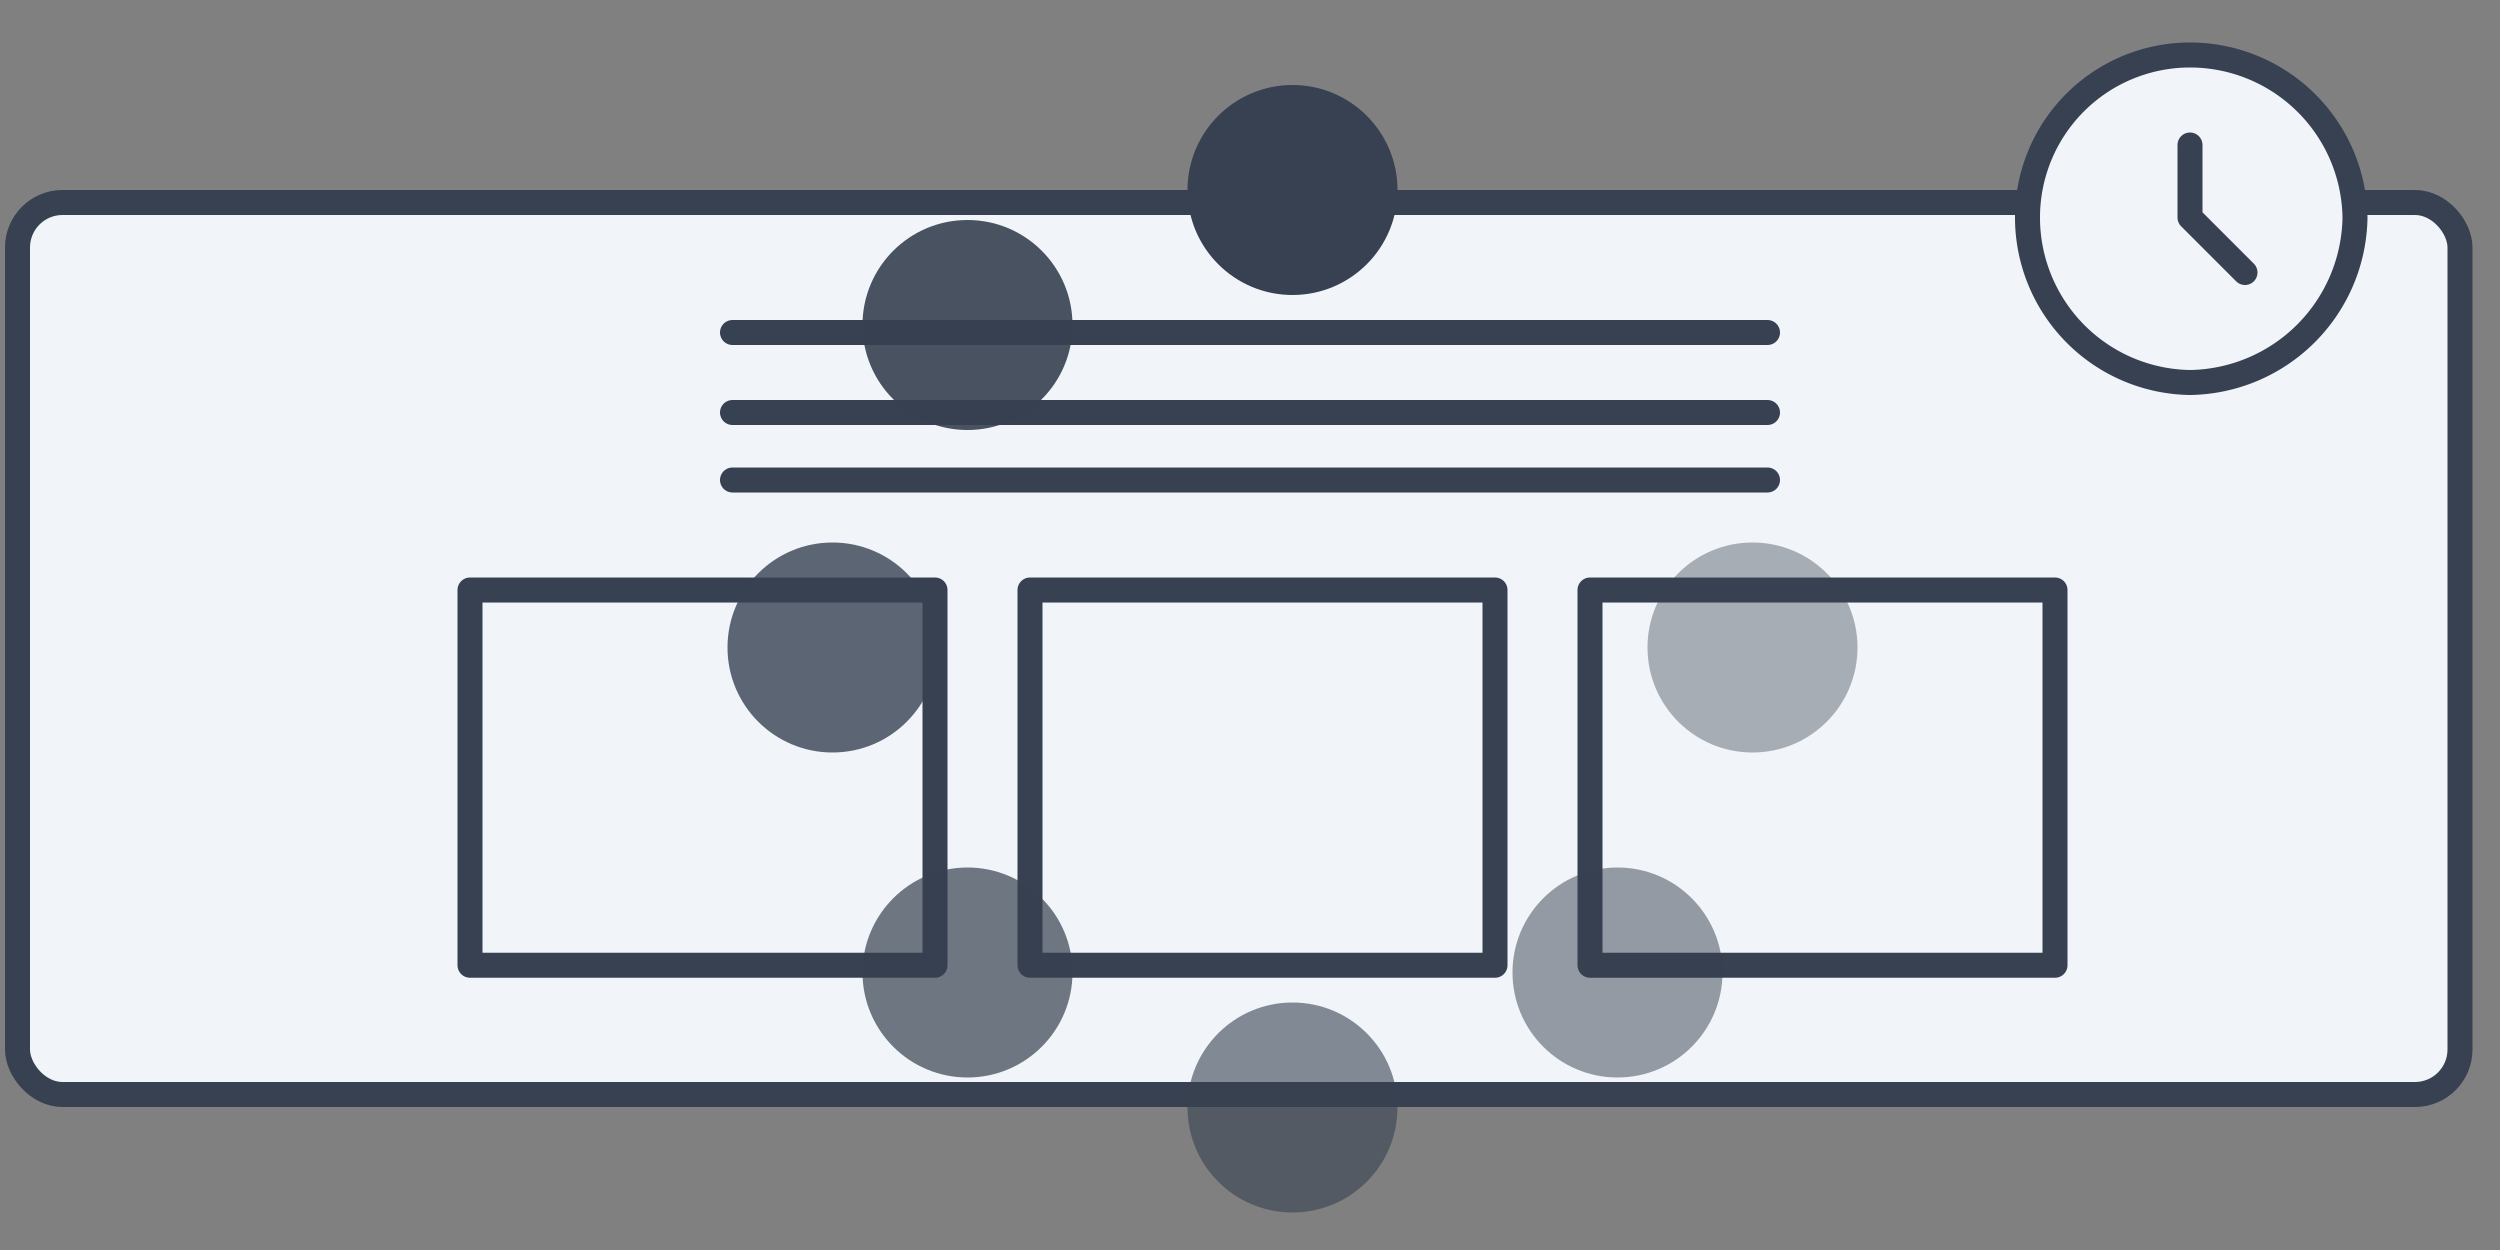 <svg id="Calque_1" data-name="Calque 1" xmlns="http://www.w3.org/2000/svg" viewBox="0 0 100 50"><rect x="0" y="0" width="100" height="50" fill="#808080" stroke="none"/><rect width="100" height="50" fill="none"/><rect x="0.7" y="8.1" width="97.7" height="35.68" rx="1.8" fill="#f1f5f9" stroke="#374151" stroke-linecap="round" stroke-linejoin="round"/><path d="M29.3,16.5H70.7M29.3,13.3H70.7M29.3,19.2H70.7" fill="#f1f5f9" stroke="#374151" stroke-linecap="round" stroke-linejoin="round"/><path d="M94.2,8.7a6.7,6.7,0,0,1-6.6,6.6,6.6,6.6,0,0,1-6.5-6.6,6.5,6.5,0,0,1,6.5-6.5,6.6,6.6,0,0,1,6.6,6.5Z" fill="#f1f5f9" stroke="#374151" stroke-linecap="round" stroke-linejoin="round"/><polyline points="87.6 5.8 87.6 8.7 89.8 10.9" fill="#f1f5f9" stroke="#374151" stroke-linecap="round" stroke-linejoin="round"/><rect x="63.6" y="23.6" width="18.6" height="15.01" fill="#f1f5f9" stroke="#374151" stroke-linecap="round" stroke-linejoin="round"/><rect x="41.2" y="23.6" width="18.6" height="15.01" fill="#f1f5f9" stroke="#374151" stroke-linecap="round" stroke-linejoin="round"/><rect x="18.8" y="23.6" width="18.6" height="15.01" fill="#f1f5f9" stroke="#374151" stroke-linecap="round" stroke-linejoin="round"/><circle cx="51.7" cy="7.6" r="4.2" fill="#374151"/><circle cx="51.7" cy="44.3" r="4.2" fill="#374151" opacity="0.6"/><circle cx="70.1" cy="25.9" r="4.2" fill="#374151" opacity="0.4"/><circle cx="33.3" cy="25.9" r="4.2" fill="#374151" opacity="0.8"/><circle cx="38.7" cy="38.9" r="4.2" fill="#374151" opacity="0.7"/><circle cx="64.7" cy="38.9" r="4.2" fill="#374151" opacity="0.5"/><circle cx="38.7" cy="13" r="4.2" fill="#374151" opacity="0.9"/></svg>